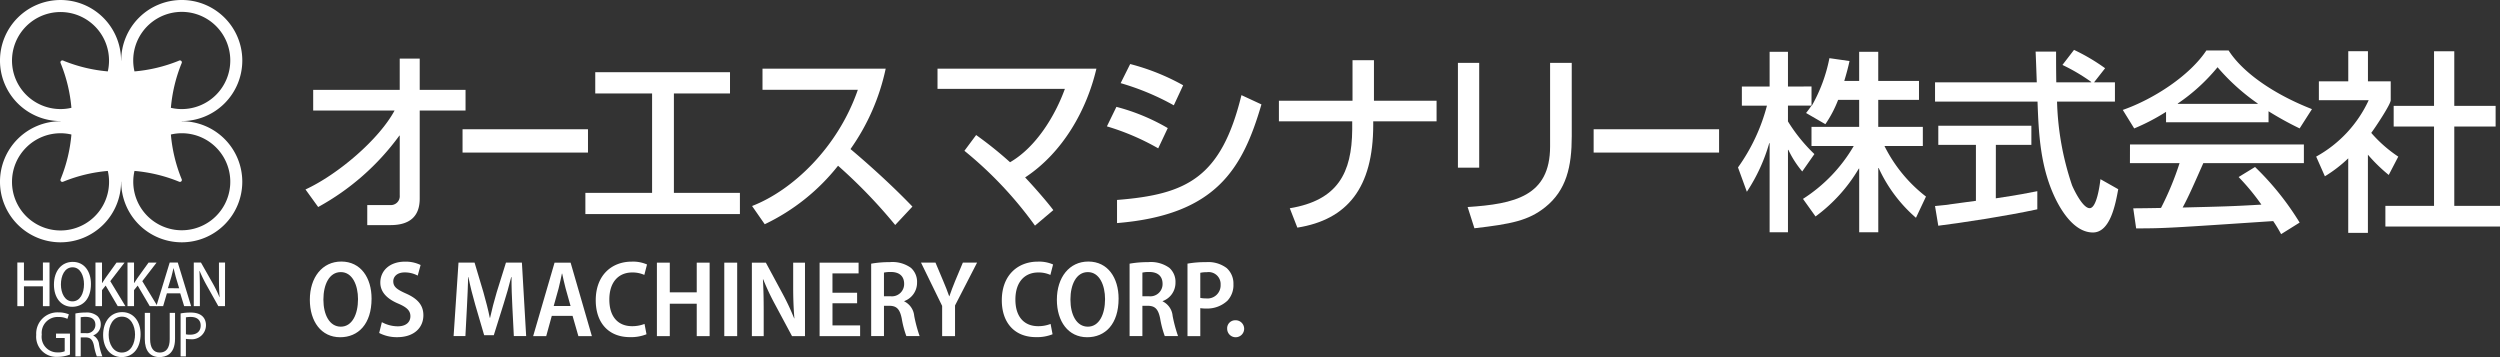<svg id="グループ_40776" data-name="グループ 40776" xmlns="http://www.w3.org/2000/svg" width="306.218" height="43.738" viewBox="0 0 306.218 43.738">
  <rect x="0" y="0" width="306.218" height="43.738" fill="#333333" stroke="none"/>
  <g id="グループ_39709" data-name="グループ 39709" transform="translate(37.951 32.035)">
    <g id="グループ_39708" data-name="グループ 39708">
      <path id="パス_277" data-name="パス 277" d="M184.009,383.933c0,3.124-1.634,4.733-3.848,4.733-2.317,0-3.713-1.93-3.713-4.591,0-2.744,1.528-4.68,3.848-4.68C182.7,379.394,184.009,381.4,184.009,383.933Zm-5.9.122c0,1.872.76,3.317,2.133,3.317,1.39,0,2.107-1.522,2.107-3.378,0-1.678-.671-3.306-2.108-3.306C178.833,380.689,178.109,382.2,178.109,384.055Z" transform="translate(-176.448 -379.394)" fill="#fff"/>
      <path id="パス_278" data-name="パス 278" d="M184.408,386.818a4.1,4.1,0,0,0,1.942.51c1,0,1.553-.5,1.553-1.235,0-.695-.452-1.1-1.47-1.539-1.34-.56-2.215-1.388-2.215-2.583,0-1.454,1.15-2.564,3.021-2.564a4.163,4.163,0,0,1,1.914.41l-.355,1.3a3.316,3.316,0,0,0-1.593-.392c-.973,0-1.4.554-1.4,1.086,0,.693.472,1.015,1.588,1.514,1.438.64,2.1,1.451,2.1,2.648,0,1.5-1.112,2.685-3.22,2.685a4.7,4.7,0,0,1-2.194-.513Z" transform="translate(-175.585 -379.393)" fill="#fff"/>
      <path id="パス_279" data-name="パス 279" d="M199.465,384.9c-.053-1.116-.112-2.463-.1-3.62h-.039c-.26,1.067-.6,2.245-.934,3.3l-1.2,3.825h-1.179l-1.1-3.758c-.315-1.083-.615-2.274-.828-3.368h-.031c-.031,1.13-.087,2.494-.151,3.672l-.187,3.561h-1.446l.6-9h1.969l1.081,3.623c.308,1.094.579,2.125.782,3.133h.038c.215-.992.492-2.045.814-3.138l1.13-3.618h1.953l.521,9h-1.509Z" transform="translate(-174.66 -379.38)" fill="#fff"/>
      <path id="パス_280" data-name="パス 280" d="M203.307,386.033l-.683,2.484h-1.6l2.622-9h1.966l2.606,9h-1.654l-.713-2.484Zm2.3-1.205-.61-2.173c-.154-.566-.294-1.245-.419-1.8h-.031c-.121.561-.258,1.254-.4,1.8l-.606,2.175Z" transform="translate(-173.671 -379.38)" fill="#fff"/>
      <path id="パス_281" data-name="パス 281" d="M214.129,388.3a5.06,5.06,0,0,1-2.033.352c-2.614,0-4.184-1.759-4.184-4.511,0-3.111,1.995-4.736,4.4-4.736a4.242,4.242,0,0,1,1.879.348l-.328,1.279a3.521,3.521,0,0,0-1.486-.3c-1.578,0-2.8,1.071-2.8,3.323,0,2.116,1.081,3.256,2.79,3.256a4.143,4.143,0,0,0,1.521-.276Z" transform="translate(-172.892 -379.393)" fill="#fff"/>
      <path id="パス_282" data-name="パス 282" d="M216.221,379.516v3.637h3.3v-3.637h1.579v9h-1.579v-3.97h-3.3v3.97h-1.579v-9Z" transform="translate(-172.131 -379.38)" fill="#fff"/>
      <path id="パス_283" data-name="パス 283" d="M223.637,379.516v9h-1.579v-9Z" transform="translate(-171.293 -379.38)" fill="#fff"/>
      <path id="パス_284" data-name="パス 284" d="M225.094,388.517v-9h1.712l2.079,3.857a28.531,28.531,0,0,1,1.387,2.967l.03-.006c-.1-1.183-.149-2.411-.149-3.857v-2.962H231.6v9h-1.589l-2.1-3.921a28.866,28.866,0,0,1-1.426-3.033l-.038.007c.066,1.131.095,2.345.095,3.939v3.009Z" transform="translate(-170.95 -379.38)" fill="#fff"/>
      <path id="パス_285" data-name="パス 285" d="M237.143,384.491h-3.017V387.2h3.384v1.318h-4.963v-9h4.776v1.318h-3.2v2.361h3.017Z" transform="translate(-170.108 -379.38)" fill="#fff"/>
      <path id="パス_286" data-name="パス 286" d="M238.222,379.648a12.477,12.477,0,0,1,2.261-.187,3.862,3.862,0,0,1,2.612.7,2.288,2.288,0,0,1,.747,1.812,2.382,2.382,0,0,1-1.57,2.258v.034a2.2,2.2,0,0,1,1.223,1.786,17.324,17.324,0,0,0,.662,2.466h-1.626a11.888,11.888,0,0,1-.563-2.143c-.234-1.173-.632-1.554-1.5-1.568h-.678v3.711h-1.567Zm1.567,3.99h.794a1.5,1.5,0,0,0,1.678-1.513c0-.952-.59-1.453-1.613-1.459a3.615,3.615,0,0,0-.859.075Z" transform="translate(-169.466 -379.386)" fill="#fff"/>
      <path id="パス_287" data-name="パス 287" d="M246.295,388.517v-3.705l-2.588-5.3h1.772l.959,2.275c.272.644.5,1.208.717,1.839h.028c.2-.6.434-1.193.7-1.854l.948-2.259h1.743l-2.7,5.247v3.754Z" transform="translate(-168.846 -379.38)" fill="#fff"/>
      <path id="パス_288" data-name="パス 288" d="M258.816,388.3a5.055,5.055,0,0,1-2.032.352c-2.616,0-4.185-1.759-4.185-4.511,0-3.111,1.995-4.736,4.4-4.736a4.249,4.249,0,0,1,1.88.348l-.331,1.279a3.511,3.511,0,0,0-1.485-.3c-1.578,0-2.8,1.071-2.8,3.323,0,2.116,1.082,3.256,2.791,3.256a4.138,4.138,0,0,0,1.521-.276Z" transform="translate(-167.841 -379.393)" fill="#fff"/>
      <path id="パス_289" data-name="パス 289" d="M266.22,383.933c0,3.124-1.634,4.733-3.848,4.733-2.317,0-3.713-1.93-3.713-4.591,0-2.744,1.528-4.68,3.847-4.68C264.91,379.394,266.22,381.4,266.22,383.933Zm-5.9.122c0,1.872.761,3.317,2.134,3.317,1.39,0,2.107-1.522,2.107-3.378,0-1.678-.671-3.306-2.108-3.306C261.043,380.689,260.319,382.2,260.319,384.055Z" transform="translate(-167.157 -379.394)" fill="#fff"/>
      <path id="パス_290" data-name="パス 290" d="M266.661,379.648a12.489,12.489,0,0,1,2.262-.187,3.861,3.861,0,0,1,2.611.7,2.289,2.289,0,0,1,.748,1.812,2.384,2.384,0,0,1-1.57,2.258v.034a2.2,2.2,0,0,1,1.222,1.786,17.5,17.5,0,0,0,.662,2.466H270.97a11.988,11.988,0,0,1-.563-2.143c-.233-1.173-.631-1.554-1.5-1.568h-.678v3.711h-1.568Zm1.568,3.99h.792a1.5,1.5,0,0,0,1.68-1.513c0-.952-.59-1.453-1.614-1.459a3.6,3.6,0,0,0-.858.075Z" transform="translate(-166.252 -379.386)" fill="#fff"/>
      <path id="パス_291" data-name="パス 291" d="M273.033,379.642a12.372,12.372,0,0,1,2.266-.181,3.747,3.747,0,0,1,2.528.719,2.543,2.543,0,0,1,.834,1.972,2.794,2.794,0,0,1-.736,2.032,3.629,3.629,0,0,1-2.64.956,3.791,3.791,0,0,1-.683-.047v3.429h-1.568Zm1.568,4.195a2.777,2.777,0,0,0,.667.061,1.608,1.608,0,0,0,1.823-1.671,1.468,1.468,0,0,0-1.675-1.536,3.672,3.672,0,0,0-.815.075Z" transform="translate(-165.532 -379.386)" fill="#fff"/>
      <path id="パス_292" data-name="パス 292" d="M277.4,386.9a.978.978,0,0,1,.975-1.042,1.04,1.04,0,1,1-.975,1.042Z" transform="translate(-165.038 -378.663)" fill="#fff"/>
    </g>
  </g>
  <g id="グループ_39712" data-name="グループ 39712" transform="translate(0 0)">
    <g id="グループ_39710" data-name="グループ 39710" transform="translate(4.438 38.231)">
      <path id="パス_293" data-name="パス 293" d="M148.932,390.437a2.467,2.467,0,0,1-2.594-2.691,2.6,2.6,0,0,1,2.732-2.754,3.133,3.133,0,0,1,1.232.225l.031.014-.176.552-.04-.019a2.463,2.463,0,0,0-1.061-.21,1.949,1.949,0,0,0-2.04,2.157,1.908,1.908,0,0,0,1.957,2.178,2,2,0,0,0,.853-.137V388.13h-1.064v-.541h1.708v2.567l-.026.009A4.271,4.271,0,0,1,148.932,390.437Z" transform="translate(-146.338 -384.958)" fill="#fff"/>
      <path id="パス_294" data-name="パス 294" d="M153.278,390.38l-.011-.02a6.746,6.746,0,0,1-.342-1.281c-.154-.739-.441-1.026-1.025-1.026h-.6v2.327h-.651v-5.257l.031-.007a6.269,6.269,0,0,1,1.2-.111,2.055,2.055,0,0,1,1.47.439,1.363,1.363,0,0,1,.406,1.01,1.408,1.408,0,0,1-.936,1.356,1.391,1.391,0,0,1,.728,1.1,7.8,7.8,0,0,0,.383,1.414l.03.057Zm-1.343-2.847a1.025,1.025,0,0,0,1.162-1.011c0-.813-.648-.983-1.19-.983a3.222,3.222,0,0,0-.611.047v1.947Z" transform="translate(-145.851 -384.956)" fill="#fff"/>
      <path id="パス_295" data-name="パス 295" d="M155.968,390.468c-1.358,0-2.269-1.091-2.269-2.712,0-1.672.937-2.795,2.332-2.795,1.349,0,2.256,1.087,2.256,2.7C158.287,389.367,157.376,390.468,155.968,390.468Zm.035-4.952c-1.123,0-1.625,1.117-1.625,2.226,0,1.079.553,2.17,1.612,2.17,1.117,0,1.618-1.114,1.618-2.219C157.608,386.645,157.106,385.516,156,385.516Z" transform="translate(-145.506 -384.961)" fill="#fff"/>
      <path id="パス_296" data-name="パス 296" d="M160.086,390.459c-1.162,0-1.8-.782-1.8-2.2v-3.216h.651v3.223c0,1.056.419,1.638,1.176,1.638.8,0,1.225-.567,1.225-1.638v-3.223h.651v3.181C161.989,390.169,160.8,390.459,160.086,390.459Z" transform="translate(-144.988 -384.952)" fill="#fff"/>
      <path id="パス_297" data-name="パス 297" d="M162.226,390.38v-5.265l.032-.007a6.765,6.765,0,0,1,1.2-.1c1.693,0,1.875,1.08,1.875,1.544a1.729,1.729,0,0,1-1.959,1.717,2.42,2.42,0,0,1-.5-.038v2.151Zm.651-2.707a2.205,2.205,0,0,0,.514.046c.821,0,1.293-.411,1.293-1.127,0-.665-.444-1.045-1.218-1.045a3.179,3.179,0,0,0-.59.048Z" transform="translate(-144.542 -384.956)" fill="#fff"/>
    </g>
    <g id="グループ_39711" data-name="グループ 39711" transform="translate(2.125 32.077)">
      <path id="パス_298" data-name="パス 298" d="M148.2,384.848h-.809v-2.43h-2.323v2.43h-.809V379.5h.809v2.206h2.323V379.5h.809Z" transform="translate(-144.26 -379.424)" fill="#fff"/>
      <path id="パス_299" data-name="パス 299" d="M152.82,382.133c0,1.857-1,2.8-2.3,2.8-1.361,0-2.233-1.1-2.233-2.716,0-1.682.935-2.785,2.3-2.785C152.01,379.432,152.82,380.6,152.82,382.133Zm-3.679.063c0,1.082.489,2.072,1.409,2.072.936,0,1.418-.97,1.418-2.108,0-1.018-.447-2.066-1.4-2.066C149.581,380.1,149.141,381.149,149.141,382.2Z" transform="translate(-143.805 -379.432)" fill="#fff"/>
      <path id="パス_300" data-name="パス 300" d="M156.526,384.847h-.942l-1.48-2.52-.446.559v1.961h-.8v-5.34h.8v2.507h.021c.125-.209.258-.405.384-.593l1.375-1.913h.984l-1.752,2.276Z" transform="translate(-143.289 -379.424)" fill="#fff"/>
      <path id="パス_301" data-name="パス 301" d="M160.05,384.847h-.942l-1.48-2.52-.446.559v1.961h-.8v-5.34h.8v2.507h.021c.125-.209.258-.405.384-.593l1.375-1.913h.984l-1.752,2.276Z" transform="translate(-142.89 -379.424)" fill="#fff"/>
      <path id="パス_302" data-name="パス 302" d="M163.815,384.847h-.851l-.481-1.57h-1.634l-.461,1.57h-.83l1.633-5.34h.992Zm-1.466-2.192-.418-1.4c-.1-.348-.188-.726-.265-1.054h-.015c-.077.328-.16.719-.252,1.047l-.425,1.4Z" transform="translate(-142.531 -379.424)" fill="#fff"/>
      <path id="パス_303" data-name="パス 303" d="M167.5,384.847h-.817l-1.4-2.5a17.3,17.3,0,0,1-.887-1.809l-.028.008c.042.677.056,1.368.056,2.3v2h-.747v-5.34h.88l1.4,2.471a15.238,15.238,0,0,1,.865,1.766l.021-.007c-.062-.726-.083-1.41-.083-2.262v-1.969h.747Z" transform="translate(-142.066 -379.424)" fill="#fff"/>
    </g>
    <path id="パス_304" data-name="パス 304" d="M164.612,365.462a7.415,7.415,0,1,1-7.414,7.414h-.018a7.415,7.415,0,1,1-7.415-7.414v-.019a7.415,7.415,0,1,1,7.415-7.416h.018a7.416,7.416,0,1,1,7.414,7.416v.019Zm-14.843-1.49a5.836,5.836,0,0,0,1.329-.155,18.677,18.677,0,0,0-1.264-5.327c-.014-.047-.038-.09-.055-.139a.237.237,0,0,1,.043-.271.245.245,0,0,1,.27-.047s.085.036.125.055a18.75,18.75,0,0,0,5.338,1.27,5.942,5.942,0,1,0-5.787,4.613Zm20.788-5.942a5.944,5.944,0,1,0-11.733,1.329,18.7,18.7,0,0,0,5.339-1.27c.039-.019.126-.055.126-.055a.241.241,0,0,1,.268.047.229.229,0,0,1,.042.271,1.073,1.073,0,0,1-.057.139,18.744,18.744,0,0,0-1.26,5.327,5.838,5.838,0,0,0,1.33.155A5.95,5.95,0,0,0,170.557,358.029Zm-26.735,14.847a5.944,5.944,0,1,0,11.733-1.328,18.6,18.6,0,0,0-5.338,1.269c-.04.018-.125.05-.125.05a.244.244,0,0,1-.27-.043.24.24,0,0,1-.043-.274c.017-.046.04-.091.055-.139a18.614,18.614,0,0,0,1.264-5.322,5.652,5.652,0,0,0-1.329-.156A5.948,5.948,0,0,0,143.822,372.876Zm20.79-5.944a5.655,5.655,0,0,0-1.33.156,18.681,18.681,0,0,0,1.26,5.322,1.4,1.4,0,0,1,.057.139.233.233,0,0,1-.042.274.24.24,0,0,1-.268.043s-.087-.032-.126-.05a18.557,18.557,0,0,0-5.339-1.269,5.942,5.942,0,1,0,5.789-4.616Z" transform="translate(-142.351 -350.612)" fill="#fff"/>
  </g>
  <g id="グループ_39715" data-name="グループ 39715" transform="translate(37.419 6.109)">
    <g id="グループ_39714" data-name="グループ 39714">
      <path id="パス_305" data-name="パス 305" d="M175.97,373.089c3.991-1.843,9.011-6.135,10.911-9.668h-9.969v-2.529h10.6v-3.831h2.449v3.831h5.614v2.529h-5.614v10.793c0,2.245-1.307,3.241-3.575,3.241h-2.85V375h2.8a1.093,1.093,0,0,0,1.178-1.19v-7.316h-.045a30.324,30.324,0,0,1-9.946,8.746Z" transform="translate(-175.97 -355.992)" fill="#fff"/>
      <path id="パス_306" data-name="パス 306" d="M208.618,364.837v2.856H193.254v-2.856Z" transform="translate(-174.017 -355.114)" fill="#fff"/>
      <path id="パス_307" data-name="パス 307" d="M333.094,364.837v2.856H317.729v-2.856Z" transform="translate(-159.948 -355.114)" fill="#fff"/>
      <path id="パス_308" data-name="パス 308" d="M224.486,358.561v2.6h-6.872v12.176H225.7v2.6H206.771v-2.6h8.171V361.159h-6.961v-2.6Z" transform="translate(-172.489 -355.823)" fill="#fff"/>
      <path id="パス_309" data-name="パス 309" d="M259.709,375.494l-2.247,1.9a47.462,47.462,0,0,0-8.644-9.165l1.437-1.931a46.415,46.415,0,0,1,4.154,3.331c3.22-1.859,5.545-5.751,6.715-8.984h-15.6v-2.48h19.463c-1.17,5.009-4.065,10.252-8.731,13.325C257.23,372.519,258.9,374.41,259.709,375.494Z" transform="translate(-168.109 -355.867)" fill="#fff"/>
      <path id="パス_310" data-name="パス 310" d="M272.36,362.717A30.866,30.866,0,0,0,265.848,360l1.168-2.341a27.331,27.331,0,0,1,6.488,2.6Zm-1.911,5.269a29.707,29.707,0,0,0-6.284-2.692l1.165-2.389a24.9,24.9,0,0,1,6.289,2.6Zm-5.045,6.321c8.572-.673,12.766-2.732,15.241-12.838l2.448,1.136c-2.3,7.872-5.541,13.54-17.688,14.536Z" transform="translate(-166.002 -355.925)" fill="#fff"/>
      <path id="パス_311" data-name="パス 311" d="M292.11,362.2v-4.965h2.626V362.2h7.67v2.529h-7.759v.426c0,7.748-3.2,11.619-9.294,12.592l-.926-2.374c5.883-.974,7.6-4.334,7.646-9.63v-1.014h-8.979V362.2Z" transform="translate(-163.863 -355.973)" fill="#fff"/>
      <path id="パス_312" data-name="パス 312" d="M305.4,370.367h-2.606V357.531H305.4Zm11.337-3.855c0,3.712-.648,6.617-3.253,8.7-2.045,1.631-4.134,2.055-8.669,2.577l-.831-2.6c5.749-.38,10.1-1.324,10.1-7.419V357.531h2.65Z" transform="translate(-161.636 -355.939)" fill="#fff"/>
      <g id="グループ_39713" data-name="グループ 39713" transform="translate(175.462)">
        <path id="パス_313" data-name="パス 313" d="M388.923,356.165H386.2c-2.009,3.051-6.429,5.958-10.239,7.284l1.4,2.267a25.485,25.485,0,0,0,3.9-2.032v1.278h12.554v-1.349a39.5,39.5,0,0,0,3.808,2.1l1.511-2.363c-4.607-1.8-8.464-4.444-10.213-7.188m3.573,6.548H382.7v-.047a22.9,22.9,0,0,0,4.869-4.443,25.855,25.855,0,0,0,4.923,4.443v.047m-15.655,7.26h6.079a36.421,36.421,0,0,1-2.272,5.485c-1.133.025-2.909.046-3.4.046l.355,2.459c3.593,0,4.4-.072,16.787-.895a17.761,17.761,0,0,1,.969,1.6l2.269-1.418a34.206,34.206,0,0,0-5.463-6.809l-2.01,1.231a27.763,27.763,0,0,1,2.791,3.379c-3.641.213-4.777.236-9.647.356.731-1.347,1.369-2.815,2.531-5.438h12.318V367.68h-21.3Z" transform="translate(-328.829 -356.094)" fill="#fff"/>
        <path id="パス_314" data-name="パス 314" d="M413.3,375.188v-9.717h5.063v-2.531H413.3v-6.688h-2.481v6.688h-4.943v2.531h4.943v9.717h-5.958v2.531H418.9v-2.531Z" transform="translate(-325.563 -356.084)" fill="#fff"/>
        <path id="パス_315" data-name="パス 315" d="M407.3,369.159a16.281,16.281,0,0,1-3.31-2.908c.5-.661,2.385-3.5,2.385-4v-2.317h-2.79v-3.685h-2.41v3.685h-3.6v2.317h6.1a15.125,15.125,0,0,1-6.432,6.905l1.068,2.412a16.427,16.427,0,0,0,2.859-2.2V378.5h2.41v-9.579a19.667,19.667,0,0,0,2.552,2.484Z" transform="translate(-326.423 -356.084)" fill="#fff"/>
        <path id="パス_316" data-name="パス 316" d="M374.239,375.49c-.826,0-1.87-2.128-2.153-2.791a34.7,34.7,0,0,1-1.841-10.261h7.091v-2.365h-2.555l1.351-1.723a23.819,23.819,0,0,0-3.808-2.248l-1.419,1.845a22.728,22.728,0,0,1,3.524,2.079v.047h-4.278c-.025-1.675-.025-2.551-.025-3.76h-2.508c.025.38.1,2.508.144,3.76H355.3v2.365h12.553c.144,3.878.311,8.23,2.365,12.224.569,1.087,2.126,3.806,4.421,3.806,2.129,0,2.765-3.478,3.1-5.3l-2.177-1.229C375.468,372.771,375.088,375.49,374.239,375.49Z" transform="translate(-331.164 -356.101)" fill="#fff"/>
        <path id="パス_317" data-name="パス 317" d="M362.75,366.79h4.35v-2.341H355.7v2.341h4.608v6.857c-.612.1-3.26.424-3.829.519-.328.025-.591.072-1.181.119l.4,2.413c2.838-.355,8.3-1.181,12.13-2.011v-2.22c-.924.188-2.364.472-5.083.874Z" transform="translate(-331.164 -355.158)" fill="#fff"/>
        <path id="パス_318" data-name="パス 318" d="M350.748,367.852h4.7v-2.341h-5.462V362.2h4.991v-2.32h-4.991v-3.569h-2.338v3.569h-1.822c.311-1.038.5-1.772.639-2.435l-2.46-.353a19.255,19.255,0,0,1-2.15,5.817h-.046c-.262.378-.381.542-.664.9l2.365,1.37a14.218,14.218,0,0,0,1.562-2.978h2.577v3.309h-5.839v2.341h5.174a19.026,19.026,0,0,1-6.217,6.477l1.538,2.153a19.643,19.643,0,0,0,5.3-5.862h.048v7.8h2.338v-7.874h.047a17.9,17.9,0,0,0,4.568,6.1l1.227-2.6A17.909,17.909,0,0,1,350.748,367.852Z" transform="translate(-332.806 -356.077)" fill="#fff"/>
        <path id="パス_319" data-name="パス 319" d="M339.737,360.569v-4.256h-2.247v4.256h-3.4v2.342h3.072a22.975,22.975,0,0,1-3.546,7.565l1.086,2.981a21.549,21.549,0,0,0,2.742-5.96h.046v10.924h2.247v-10.1h.048a12.1,12.1,0,0,0,1.7,2.648l1.49-2.129a20.125,20.125,0,0,1-3.239-4v-1.938h2.886v-2.342Z" transform="translate(-333.615 -356.077)" fill="#fff"/>
      </g>
      <path id="パス_320" data-name="パス 320" d="M237.172,368.016a26.564,26.564,0,0,0,4.311-9.847H226.394v2.587h11.677c-2.446,7.072-7.991,12.314-12.956,14.235l1.552,2.233a25.336,25.336,0,0,0,8.981-7.166,62.986,62.986,0,0,1,7,7.259l2.11-2.255C241.777,371.955,238.5,369.131,237.172,368.016Z" transform="translate(-170.416 -355.867)" fill="#fff"/>
    </g>
  </g>
</svg>
